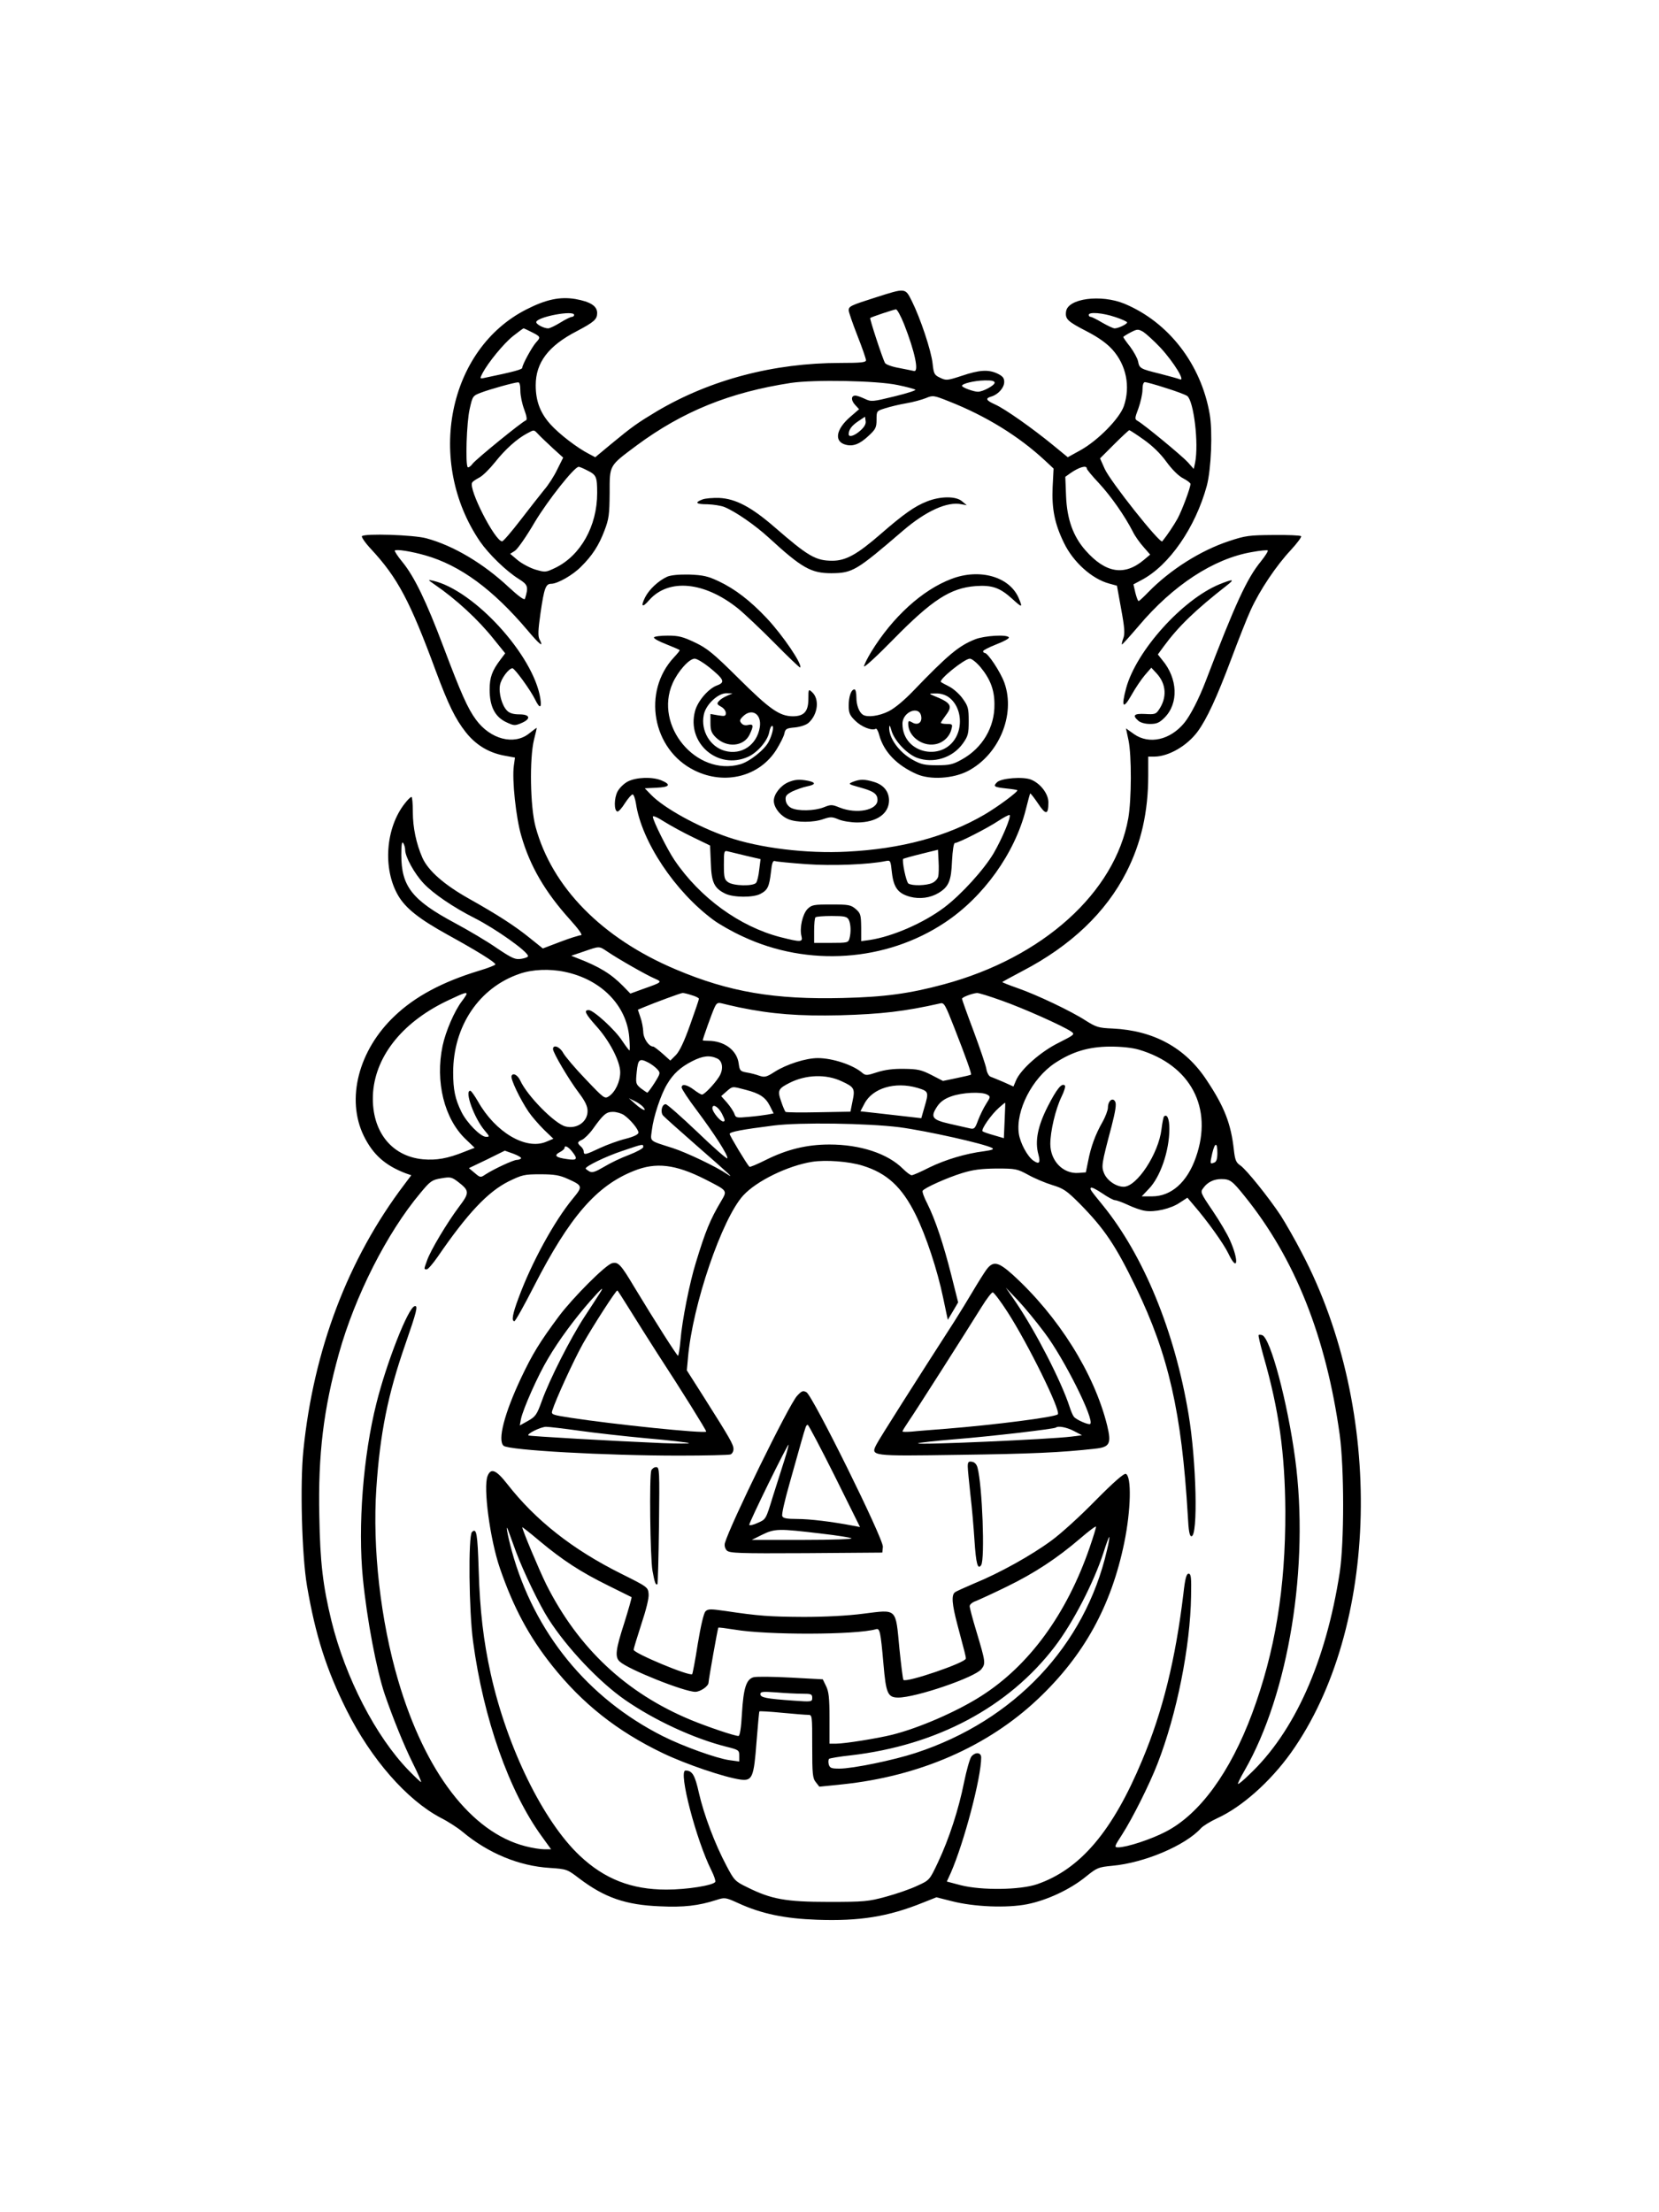 <?xml version="1.0" standalone="no"?>
<!DOCTYPE svg PUBLIC "-//W3C//DTD SVG 20010904//EN"
 "http://www.w3.org/TR/2001/REC-SVG-20010904/DTD/svg10.dtd">
<svg version="1.0" xmlns="http://www.w3.org/2000/svg"
 width="864pt" height="1152pt" viewBox="0 0 864 1152"
 preserveAspectRatio="xMidYMid meet">

<g transform="translate(0,1152) scale(0.1,-0.1)"
fill="#000000" stroke="none">
<path d="M4560 9971 c-129 -41 -140 -46 -140 -67 0 -9 20 -67 45 -131 25 -63
45 -121 45 -129 0 -11 -25 -14 -134 -14 -346 0 -676 -87 -954 -251 -100 -60
-129 -80 -239 -171 l-83 -69 -32 17 c-61 31 -155 103 -201 154 -54 60 -77 122
-77 204 0 118 66 205 213 281 91 48 107 62 107 95 0 37 -36 59 -114 73 -80 13
-152 -2 -254 -54 -409 -207 -526 -792 -242 -1209 45 -65 136 -154 202 -195 48
-30 51 -41 32 -103 -3 -9 -32 12 -82 58 -134 126 -291 219 -432 257 -67 18
-320 26 -335 11 -4 -4 17 -35 48 -68 138 -149 202 -269 337 -635 66 -177 101
-248 155 -317 52 -66 117 -106 197 -122 l60 -11 -6 -43 c-10 -71 11 -271 39
-365 45 -157 124 -292 252 -434 46 -51 69 -83 59 -83 -9 0 -57 -15 -107 -34
l-92 -35 -66 53 c-79 64 -167 121 -320 207 -128 72 -211 145 -241 212 -32 73
-50 157 -50 239 0 43 -3 78 -7 78 -5 0 -20 -15 -34 -33 -101 -127 -117 -341
-35 -481 39 -66 108 -121 258 -204 149 -82 248 -143 248 -154 0 -4 -38 -19
-85 -33 -191 -58 -333 -134 -439 -235 -189 -178 -255 -434 -161 -626 48 -97
111 -153 218 -194 l29 -10 -36 -48 c-294 -388 -473 -861 -526 -1385 -18 -176
-8 -548 19 -706 44 -257 101 -436 206 -646 128 -256 314 -468 490 -561 38 -19
89 -52 114 -73 134 -112 294 -178 454 -188 89 -6 91 -7 154 -55 132 -100 242
-138 420 -145 123 -6 201 3 294 33 44 14 47 14 115 -17 120 -55 241 -80 409
-86 221 -8 370 16 549 88 l73 29 79 -20 c116 -30 288 -37 394 -16 104 21 224
77 306 144 57 46 64 49 136 56 168 15 382 106 463 196 11 12 49 35 83 51 128
58 276 189 385 341 462 649 488 1783 58 2602 -37 72 -88 160 -111 196 -63 95
-177 237 -209 260 -24 16 -29 29 -35 82 -15 136 -49 224 -141 362 -111 170
-277 260 -491 270 -72 3 -85 7 -139 41 -75 49 -256 135 -357 170 -43 15 -78
29 -78 31 0 1 47 27 106 58 251 131 433 304 540 514 77 151 114 313 114 505
l0 97 33 0 c74 1 169 56 224 130 48 65 101 180 176 380 36 96 81 211 101 254
47 103 133 231 209 312 33 36 57 68 53 72 -4 4 -69 7 -144 6 -126 -1 -145 -3
-232 -32 -148 -49 -306 -149 -420 -266 -24 -25 -47 -46 -50 -46 -4 0 -11 20
-17 43 l-10 44 43 23 c144 76 280 274 339 490 23 87 31 283 15 374 -45 260
-214 478 -443 574 -123 51 -297 28 -305 -41 -5 -39 8 -51 109 -103 60 -31 103
-62 132 -94 73 -81 95 -193 60 -295 -23 -65 -134 -178 -225 -229 l-67 -37 -78
64 c-105 86 -249 188 -301 211 -47 21 -52 32 -19 41 36 11 67 46 67 76 0 21
-8 30 -34 43 -48 23 -95 20 -187 -11 -76 -25 -82 -25 -113 -10 -30 14 -33 20
-39 74 -7 67 -64 237 -108 325 -35 70 -32 69 -189 19z m148 -138 c57 -145 79
-251 52 -245 -8 2 -44 9 -79 16 -35 6 -68 18 -72 26 -13 23 -81 231 -77 234 5
5 122 44 134 45 6 1 25 -34 42 -76z m-1718 47 c0 -5 -5 -10 -11 -10 -7 0 -34
-13 -61 -30 -26 -16 -55 -30 -63 -30 -24 0 -66 23 -62 34 9 27 197 62 197 36z
m2818 -11 c34 -11 62 -24 62 -28 0 -9 -46 -31 -65 -31 -8 0 -37 14 -65 30 -28
17 -55 30 -60 30 -6 0 -10 5 -10 10 0 17 73 11 138 -11z m-3038 -79 c46 -23
47 -26 21 -54 -21 -24 -71 -115 -71 -131 0 -9 -44 -21 -198 -53 -23 -5 -24 -4
-9 25 30 56 109 153 159 193 28 22 52 40 55 40 2 0 22 -9 43 -20z m3274 -81
c70 -76 132 -178 100 -164 -10 4 -57 17 -104 29 -102 25 -106 28 -113 64 -3
16 -22 50 -41 76 -20 25 -36 48 -36 51 0 2 17 13 38 24 35 18 39 18 66 3 15
-10 56 -47 90 -83z m-1369 -194 c44 -9 85 -20 92 -24 7 -3 -42 -19 -108 -35
-115 -28 -121 -29 -155 -13 -19 9 -41 17 -49 17 -23 0 -24 -24 -2 -48 l21 -23
-45 -39 c-76 -65 -87 -130 -24 -146 39 -10 73 4 118 46 37 34 42 44 42 84 0
46 0 46 45 60 25 8 74 20 110 26 36 6 82 19 102 27 36 15 40 15 120 -17 193
-76 363 -181 499 -307 l46 -43 -5 -97 c-5 -113 11 -192 59 -290 48 -100 146
-188 236 -212 l40 -11 22 -122 c18 -97 20 -129 11 -152 -6 -16 -9 -30 -7 -32
1 -2 40 41 86 95 180 214 392 352 590 386 42 8 79 11 83 9 4 -3 -12 -28 -35
-57 -73 -89 -133 -219 -289 -627 -35 -91 -79 -176 -110 -214 -74 -90 -183
-114 -262 -59 l-42 30 13 -61 c17 -80 16 -311 -1 -407 -69 -387 -445 -726
-961 -865 -178 -48 -309 -66 -525 -71 -355 -9 -593 31 -871 149 -384 162 -645
428 -730 743 -28 104 -32 355 -8 453 9 34 15 62 14 62 -1 0 -19 -13 -40 -30
-78 -62 -201 -30 -276 72 -43 58 -78 137 -169 378 -90 239 -152 367 -214 443
-25 30 -42 57 -40 60 9 8 85 -4 159 -25 182 -52 352 -177 533 -391 63 -75 86
-92 62 -47 -9 18 -8 47 5 138 19 130 27 152 56 152 32 0 112 45 155 89 58 57
93 111 122 188 23 60 26 83 27 195 0 149 -4 140 140 248 241 178 485 277 804
326 121 18 449 12 556 -11z m505 12 c0 -14 -61 -47 -87 -47 -22 0 -83 22 -83
31 0 11 64 27 118 28 37 1 52 -3 52 -12z m-2470 -42 c0 -25 9 -68 20 -97 13
-35 16 -54 9 -57 -19 -6 -256 -199 -277 -225 -10 -14 -22 -22 -26 -19 -13 13
-6 235 10 303 15 67 16 69 58 85 44 17 172 53 194 54 8 1 12 -14 12 -44z
m3360 15 c52 -16 103 -35 113 -42 34 -26 61 -248 41 -348 l-7 -32 -31 35 c-30
33 -226 195 -261 215 -16 9 -16 13 4 66 11 31 21 75 21 96 0 26 5 40 13 40 7
0 55 -13 107 -30z m-1589 -222 c-31 -28 -61 -37 -61 -19 0 23 15 44 49 67 l36
24 3 -22 c3 -15 -6 -31 -27 -50z m-1677 -20 c12 -13 46 -45 75 -72 l54 -49
-31 -62 c-16 -34 -47 -82 -69 -107 -21 -26 -76 -96 -123 -157 -47 -61 -89
-110 -95 -110 -37 0 -177 274 -156 306 3 6 20 17 37 26 18 9 54 45 82 80 52
66 114 122 167 150 38 20 34 21 59 -5z m3152 -27 c44 -31 87 -72 118 -115 30
-41 64 -75 88 -87 21 -11 38 -24 38 -29 0 -20 -44 -137 -67 -180 -20 -36 -54
-87 -80 -119 -11 -15 -272 314 -300 378 l-24 54 73 73 c40 40 76 73 79 74 3 0
37 -22 75 -49z m-2897 -161 c47 -23 51 -33 51 -118 0 -171 -86 -324 -216 -388
-52 -25 -54 -25 -106 -10 -29 9 -70 31 -92 49 l-39 33 25 16 c13 8 60 75 103
149 70 116 204 285 228 288 4 1 25 -8 46 -19z m2601 10 c0 -5 29 -40 64 -77
61 -66 133 -168 176 -252 11 -23 37 -59 56 -80 l34 -39 -32 -27 c-102 -86
-200 -70 -305 49 -64 73 -96 161 -101 282 l-4 101 28 20 c45 31 84 42 84 23z
m-3550 -1985 c0 -37 48 -124 96 -175 49 -53 157 -126 264 -180 111 -56 280
-176 280 -199 0 -5 -16 -11 -35 -14 -31 -5 -46 1 -128 56 -50 35 -150 94 -221
132 -220 118 -276 190 -276 353 0 53 3 72 10 62 5 -8 10 -24 10 -35z m1054
-531 c56 -38 205 -123 246 -140 41 -18 38 -19 -61 -54 l-66 -24 -39 40 c-62
63 -124 101 -239 145 l-30 12 65 22 c84 29 79 29 124 -1z m-222 -105 c188 -39
321 -174 335 -340 3 -38 4 -69 1 -69 -2 0 -19 22 -37 49 -36 57 -150 161 -175
161 -27 0 -18 -19 39 -83 69 -76 125 -184 125 -241 0 -49 -26 -103 -59 -125
-22 -14 -25 -12 -121 89 -55 57 -107 119 -117 137 -17 32 -53 46 -53 20 0 -19
82 -158 134 -227 34 -45 46 -71 46 -96 0 -56 -56 -95 -115 -80 -56 14 -200
160 -236 240 -14 29 -38 41 -45 23 -6 -16 45 -122 89 -187 17 -25 53 -66 80
-93 l49 -47 -38 -16 c-106 -44 -264 50 -354 209 -18 31 -36 57 -41 57 -31 0
20 -142 75 -207 27 -32 27 -33 7 -33 -28 0 -100 73 -128 130 -33 67 -43 116
-43 205 0 241 135 442 346 514 66 23 156 27 236 10z m-512 -115 c0 -3 -11 -20
-24 -37 -39 -51 -85 -157 -101 -233 -39 -186 8 -380 121 -487 l46 -44 -54 -21
c-87 -35 -145 -45 -215 -39 -171 16 -274 156 -260 350 16 195 160 371 398 481
76 36 89 40 89 30z m1171 -6 c22 -6 39 -15 39 -19 0 -5 -21 -66 -46 -136 -30
-85 -55 -138 -74 -157 l-29 -29 -40 36 c-23 20 -45 37 -49 37 -23 0 -52 43
-52 78 -1 20 -7 54 -15 75 l-13 39 36 15 c50 21 185 71 196 72 5 1 26 -4 47
-11z m1617 -29 c113 -40 319 -132 361 -161 20 -14 16 -17 -65 -58 -94 -46
-199 -139 -223 -197 l-13 -31 -51 23 c-29 12 -59 25 -68 28 -9 3 -19 21 -22
40 -3 19 -33 107 -66 196 -34 90 -61 166 -61 170 0 8 53 28 78 30 8 1 66 -17
130 -40z m-1368 -35 c169 -35 312 -46 525 -41 215 6 336 20 522 62 20 5 26 -7
73 -127 60 -153 91 -240 87 -244 -1 -2 -35 -10 -74 -18 l-72 -15 -60 31 c-53
27 -71 31 -143 32 -57 1 -101 -5 -141 -18 -51 -17 -59 -17 -75 -4 -47 42 -156
78 -233 78 -62 0 -162 -32 -224 -71 -43 -28 -53 -30 -80 -21 -16 6 -46 14 -66
17 -34 6 -37 10 -42 47 -9 69 -75 118 -159 118 -16 0 -28 1 -28 3 0 8 49 145
61 170 11 24 17 27 38 22 14 -4 55 -13 91 -21z m2081 -220 c270 -80 388 -303
297 -561 -45 -129 -128 -203 -228 -203 l-54 0 36 38 c61 62 108 199 108 314 0
52 -12 79 -28 64 -3 -4 -9 -33 -13 -66 -15 -127 -128 -300 -197 -300 -39 0
-86 32 -102 70 -15 36 -13 49 39 245 20 78 26 115 19 128 -13 25 -38 4 -38
-31 0 -13 -13 -48 -29 -76 -37 -65 -60 -129 -74 -202 l-12 -59 -40 -3 c-79 -5
-145 63 -145 151 0 66 27 181 58 245 14 28 22 55 18 59 -16 16 -43 -18 -89
-108 -53 -104 -68 -182 -49 -251 12 -44 4 -53 -26 -32 -31 21 -69 92 -76 141
-17 119 69 288 188 367 91 60 175 85 287 86 60 0 116 -6 150 -16z m-2196 -46
c30 -14 34 -60 8 -98 -24 -37 -75 -90 -87 -90 -5 0 -24 11 -42 25 -36 27 -64
33 -64 12 0 -8 35 -61 78 -118 92 -123 165 -236 160 -251 -2 -5 -72 56 -155
136 -84 80 -159 146 -166 146 -20 0 -29 -40 -14 -59 7 -8 84 -77 172 -154 182
-159 202 -178 160 -150 -54 37 -209 111 -280 134 -128 41 -118 32 -110 95 8
68 46 183 79 238 32 54 70 89 131 120 55 28 91 32 130 14z m-357 -22 c15 -8
35 -23 45 -34 17 -19 17 -21 -14 -71 -18 -28 -35 -51 -38 -51 -3 1 -18 11 -34
23 -26 22 -27 26 -21 85 7 67 14 73 62 48z m1006 -97 c65 -30 70 -38 56 -103
l-11 -55 -166 -3 c-91 -2 -168 -1 -172 2 -3 3 -14 27 -23 55 -20 57 -15 66 44
96 85 43 190 47 272 8z m394 -34 c59 -18 60 -21 36 -102 l-16 -56 -52 6 c-28
3 -99 11 -158 18 l-107 12 20 38 c42 83 160 118 277 84z m-895 -10 c74 -19
104 -39 127 -85 l19 -38 -31 -6 c-17 -3 -62 -9 -99 -12 -63 -6 -67 -5 -74 15
-4 12 -21 38 -38 58 l-31 35 27 24 c33 28 28 28 100 9z m1258 -25 c18 -10 18
-12 -5 -48 -13 -20 -32 -59 -42 -85 -16 -44 -20 -48 -43 -43 -14 3 -62 14
-106 24 -92 21 -101 35 -63 92 16 23 38 39 73 51 56 20 156 25 186 9z m-1792
-64 c23 -27 -3 -18 -39 14 l-35 31 31 -15 c17 -8 36 -22 43 -30z m1883 -72
l-4 -91 -51 15 c-29 8 -55 17 -60 21 -9 9 45 87 86 123 17 15 31 27 32 25 1
-1 -1 -43 -3 -93z m-1472 36 c16 -32 18 -40 6 -40 -15 0 -56 50 -56 69 0 26
31 8 50 -29z m-510 -7 c34 -24 75 -74 75 -91 0 -9 -23 -21 -66 -32 -37 -9 -97
-31 -134 -48 -76 -36 -85 -38 -85 -18 0 7 -7 19 -15 26 -20 17 -19 24 7 35 12
6 37 30 55 55 55 77 70 90 105 90 19 0 45 -8 58 -17z m1434 -63 c143 -19 442
-86 483 -108 11 -7 0 -11 -42 -17 -96 -12 -202 -44 -286 -85 -43 -22 -84 -40
-91 -40 -7 0 -28 16 -46 34 -79 79 -222 126 -382 126 -118 0 -221 -25 -333
-81 -44 -22 -82 -38 -84 -35 -14 14 -103 162 -103 171 0 11 64 23 230 44 135
17 486 12 654 -9z m-1334 -103 c0 -7 -33 -25 -74 -41 -41 -15 -99 -43 -130
-62 -46 -27 -61 -32 -77 -24 -10 6 -19 13 -19 15 0 12 105 63 189 91 112 38
111 38 111 21z m2990 -31 c0 -31 -5 -46 -16 -50 -23 -9 -23 -7 -11 47 14 59
27 61 27 3z m-3361 8 c32 -40 27 -48 -26 -40 -59 8 -70 19 -38 36 14 7 25 17
25 22 0 16 19 7 39 -18z m-265 -36 c-3 -4 -13 -8 -22 -8 -18 0 -119 -47 -164
-76 -25 -17 -27 -17 -56 8 l-30 25 94 45 93 46 45 -16 c24 -9 42 -20 40 -24z
m1778 -38 c127 -39 205 -111 276 -254 55 -111 114 -290 144 -435 l24 -114 27
45 27 46 -36 143 c-41 162 -83 288 -125 372 -17 32 -27 62 -24 66 9 15 127 68
205 92 58 18 99 23 180 24 100 0 108 -2 165 -33 32 -18 89 -42 125 -53 59 -18
75 -29 143 -97 129 -131 187 -217 293 -436 170 -352 238 -651 270 -1188 4 -80
9 -108 19 -108 35 0 26 390 -15 635 -72 432 -234 827 -447 1089 -66 81 -68 84
-61 91 3 4 30 -10 58 -29 29 -20 59 -36 67 -36 8 0 38 -11 66 -24 29 -14 69
-28 89 -31 50 -9 135 10 182 42 l40 26 33 -39 c71 -82 156 -201 180 -251 49
-103 57 -39 8 70 -13 30 -53 98 -89 151 -65 96 -66 98 -48 121 21 29 54 45 92
45 46 0 57 -8 122 -89 262 -324 424 -732 495 -1241 24 -177 24 -562 0 -720
-72 -464 -236 -831 -472 -1052 -27 -27 -53 -48 -57 -48 -4 0 11 31 33 69 231
401 339 1067 264 1626 -40 295 -128 625 -171 642 -8 3 -17 3 -19 1 -3 -2 9
-51 25 -109 81 -281 112 -507 114 -809 1 -400 -53 -730 -173 -1053 -114 -306
-273 -524 -449 -615 -76 -40 -204 -82 -249 -82 -21 0 -20 4 21 67 54 84 143
262 184 368 101 259 171 611 175 872 2 99 0 118 -13 118 -11 0 -18 -24 -27
-105 -41 -340 -107 -610 -214 -865 -154 -370 -322 -569 -548 -647 -88 -30
-288 -33 -398 -5 l-72 19 21 46 c69 158 158 495 158 600 0 27 -30 30 -51 5 -8
-10 -25 -70 -38 -133 -28 -141 -78 -295 -136 -418 -44 -93 -44 -93 -108 -122
-35 -17 -108 -42 -163 -57 -92 -25 -113 -27 -299 -27 -224 0 -299 14 -425 77
-62 30 -67 36 -107 112 -61 115 -117 265 -143 378 -21 95 -35 117 -70 117 -39
0 56 -363 135 -520 14 -28 23 -55 20 -60 -11 -18 -147 -40 -254 -40 -182 0
-323 55 -452 177 -190 179 -378 563 -463 945 -38 171 -57 333 -63 540 -6 192
-11 224 -35 200 -20 -20 -16 -412 6 -572 54 -400 187 -778 357 -1012 l49 -68
-36 0 c-20 0 -64 7 -98 16 -281 72 -522 386 -662 862 -92 312 -135 690 -114
1002 19 285 60 489 151 750 59 170 68 204 48 198 -34 -9 -145 -292 -198 -503
-70 -277 -98 -642 -71 -916 21 -212 71 -476 114 -603 42 -122 99 -263 144
-354 28 -56 48 -102 45 -102 -3 0 -32 27 -64 60 -172 177 -330 483 -403 780
-44 181 -59 304 -63 545 -7 321 22 558 102 846 84 301 251 630 424 836 52 63
61 69 109 77 47 8 54 7 87 -18 61 -47 61 -57 5 -131 -60 -80 -148 -226 -166
-279 -17 -47 -17 -46 -1 -46 6 0 32 30 57 66 155 226 261 338 369 392 70 34
81 37 165 37 74 0 101 -5 143 -24 78 -35 79 -39 27 -102 -97 -117 -216 -335
-283 -517 -32 -85 -38 -122 -22 -122 5 0 51 82 102 182 186 363 326 524 521
601 114 46 215 34 368 -43 121 -62 119 -58 85 -116 -57 -96 -81 -155 -131
-319 -33 -106 -72 -304 -80 -404 -4 -45 -10 -81 -13 -81 -6 1 -119 178 -229
360 -69 116 -83 130 -114 122 -34 -8 -204 -179 -277 -276 -101 -136 -138 -197
-196 -319 -88 -186 -125 -328 -92 -356 28 -23 530 -51 913 -51 139 0 259 3
268 6 9 3 16 16 16 28 0 24 -18 55 -154 270 l-89 140 6 65 c23 274 177 725
288 846 70 76 233 155 359 175 72 11 191 2 262 -20z m-1370 -667 c-10 -16 -45
-70 -78 -120 -72 -110 -182 -326 -222 -438 -26 -72 -33 -82 -72 -104 l-43 -24
6 33 c11 53 89 229 141 315 56 96 141 210 220 300 62 70 76 81 48 38z m159
-85 c35 -57 100 -159 144 -228 121 -185 256 -402 253 -405 -11 -11 -486 38
-706 72 -97 15 -102 17 -96 37 19 60 110 259 160 349 51 90 171 277 179 277 2
0 31 -46 66 -102z m-267 -628 c77 -11 237 -29 355 -40 117 -10 216 -22 219
-25 4 -3 -59 -3 -138 0 -259 11 -694 36 -698 40 -9 9 65 45 92 45 15 0 92 -9
170 -20z"/>
<path d="M3658 8919 c-42 -16 -34 -25 27 -25 30 -1 69 -7 87 -14 57 -23 160
-94 233 -161 171 -157 219 -184 325 -184 110 1 129 12 372 221 120 103 232
154 306 138 l27 -5 -24 20 c-31 28 -112 28 -183 0 -64 -25 -121 -65 -244 -172
-120 -104 -179 -137 -249 -137 -87 0 -126 23 -300 174 -122 106 -204 149 -289
153 -34 1 -73 -2 -88 -8z"/>
<path d="M3475 8517 c-46 -21 -94 -66 -115 -107 -25 -50 -15 -57 21 -15 101
114 287 97 463 -44 33 -27 119 -108 190 -180 71 -72 131 -129 133 -127 14 14
-90 168 -175 258 -85 90 -164 151 -249 191 -57 27 -81 32 -153 35 -56 1 -95
-3 -115 -11z"/>
<path d="M4954 8505 c-152 -58 -306 -199 -417 -380 -20 -33 -37 -67 -37 -75 0
-8 69 55 153 141 202 206 297 267 428 277 85 6 126 -8 189 -65 54 -49 57 -49
36 1 -47 113 -204 158 -352 101z"/>
<path d="M2265 8475 c111 -76 226 -182 307 -284 l59 -73 -24 -32 c-44 -58 -57
-93 -57 -157 0 -87 27 -141 85 -169 40 -19 46 -20 79 -6 53 22 48 46 -9 46
-31 0 -51 6 -64 19 -27 27 -45 92 -37 134 6 34 46 87 65 87 11 0 93 -112 118
-163 24 -49 35 -46 27 6 -35 224 -344 563 -559 613 -29 6 -28 6 10 -21z"/>
<path d="M6350 8477 c-193 -80 -432 -346 -485 -540 -27 -100 -16 -114 28 -36
20 36 52 83 70 104 l33 38 27 -29 c52 -56 56 -128 11 -192 -14 -21 -23 -23
-70 -20 -58 3 -68 -7 -36 -35 11 -10 36 -17 61 -17 35 0 49 6 76 33 74 74 69
204 -12 300 l-23 29 30 41 c77 105 165 190 330 319 43 33 32 34 -40 5z"/>
<path d="M3406 8201 c-4 -5 25 -21 64 -36 38 -15 70 -29 70 -31 0 -3 -13 -19
-30 -37 -167 -179 -113 -481 107 -589 158 -78 339 -32 427 109 19 31 38 68 41
83 5 25 11 28 56 32 28 3 58 13 70 24 49 44 58 124 18 160 -18 17 -19 15 -19
-34 0 -67 -22 -92 -82 -92 -69 1 -120 37 -282 198 -131 130 -163 156 -226 186
-63 30 -85 36 -142 36 -37 0 -69 -4 -72 -9z m288 -156 c77 -63 84 -78 41 -94
-45 -16 -101 -81 -115 -133 -46 -167 119 -310 276 -239 49 22 102 84 110 128
3 18 10 33 15 33 11 0 2 -44 -17 -81 -21 -43 -100 -105 -149 -119 -229 -64
-450 201 -352 422 28 63 86 128 115 128 11 0 45 -20 76 -45z m91 -149 c-17 -7
-36 -20 -42 -28 -11 -12 -8 -17 12 -28 14 -7 25 -22 25 -33 0 -16 -5 -18 -40
-12 l-40 7 0 -47 c0 -38 5 -52 28 -75 57 -56 146 -48 176 15 22 46 20 56 -7
50 -15 -4 -28 -1 -36 9 -10 12 -9 18 8 35 46 46 99 13 88 -56 -15 -93 -96
-147 -182 -123 -77 21 -126 105 -110 186 9 53 73 114 118 114 l32 -1 -30 -13z"/>
<path d="M5079 8191 c-85 -33 -143 -82 -322 -268 -48 -50 -97 -91 -129 -107
-50 -25 -111 -33 -134 -18 -20 13 -34 50 -34 91 0 23 -4 41 -10 41 -17 0 -30
-37 -30 -84 0 -38 5 -51 34 -79 32 -32 87 -54 107 -42 4 3 13 -12 18 -33 24
-87 91 -157 195 -203 70 -31 188 -24 265 15 163 84 251 293 192 460 -20 56
-86 156 -103 156 -4 0 -8 4 -8 9 0 5 32 21 70 36 39 15 68 31 64 36 -9 16
-127 9 -175 -10z m28 -146 c50 -61 72 -117 72 -192 2 -120 -63 -229 -170 -288
-46 -26 -65 -30 -129 -30 -64 0 -83 4 -128 29 -70 39 -124 114 -121 169 1 14
4 9 11 -15 14 -53 79 -123 133 -144 86 -32 186 -1 240 75 27 38 30 51 30 116
0 65 -3 78 -30 115 -16 24 -48 52 -70 64 -22 11 -42 22 -44 24 -17 10 122 122
150 122 10 0 35 -20 56 -45z m-167 -155 c55 -39 75 -124 46 -194 -62 -148
-286 -106 -286 55 0 64 91 98 98 36 4 -32 -21 -46 -49 -28 -16 9 -19 8 -19 -9
0 -63 71 -117 138 -106 42 6 78 39 87 79 7 25 5 27 -24 27 -17 0 -31 3 -31 6
0 3 12 21 27 41 36 48 26 64 -67 101 -23 10 -23 11 13 11 24 1 50 -7 67 -19z"/>
<path d="M3269 7450 c-19 -10 -43 -33 -53 -52 -18 -34 -19 -99 -1 -104 6 -2
24 18 40 44 17 26 35 46 40 45 6 -1 13 -23 17 -47 29 -197 202 -458 404 -607
31 -23 100 -62 153 -86 339 -159 746 -131 1052 73 201 133 364 361 421 587 11
45 22 84 23 85 2 2 20 -21 41 -52 41 -62 54 -60 54 6 0 44 -41 98 -90 118 -41
17 -157 8 -178 -14 -21 -21 -15 -25 49 -32 30 -3 55 -7 57 -9 7 -6 -101 -86
-171 -127 -197 -115 -435 -179 -717 -193 -209 -11 -455 19 -620 76 -155 53
-334 152 -400 221 l-32 33 61 3 c69 3 78 16 26 38 -48 20 -132 17 -176 -6z
m338 -289 l91 -44 4 -91 c3 -102 18 -132 76 -160 42 -20 144 -21 182 -1 38 20
46 37 55 113 5 48 10 62 21 58 8 -3 81 -10 162 -16 138 -10 327 -2 414 16 26
5 26 4 33 -60 9 -78 32 -109 95 -126 50 -13 105 -6 148 20 53 32 66 63 70 166
3 57 9 94 15 94 18 0 169 77 226 115 29 19 56 33 59 31 9 -9 -39 -123 -83
-199 -51 -86 -169 -216 -258 -283 -108 -81 -269 -151 -388 -169 l-44 -6 0 71
c-1 66 -3 74 -28 96 -26 22 -37 24 -128 24 -92 0 -102 -2 -124 -24 -25 -26
-42 -98 -31 -141 8 -32 -3 -32 -110 -5 -212 55 -419 205 -552 402 -36 53 -112
205 -112 225 0 7 24 -3 58 -25 32 -20 99 -57 149 -81z m1279 -206 c-3 -12 -17
-27 -31 -33 -30 -14 -104 -16 -124 -3 -12 8 -35 120 -27 129 2 1 43 13 92 25
l89 22 3 -60 c2 -33 1 -69 -2 -80z m-998 108 l73 -17 -7 -55 c-3 -31 -11 -62
-16 -68 -15 -19 -118 -17 -146 3 -19 13 -22 24 -22 91 0 73 1 75 23 69 12 -3
55 -13 95 -23z m532 -332 c11 -22 13 -64 4 -98 -6 -22 -11 -23 -95 -23 l-89 0
0 63 c0 35 3 67 7 70 3 4 41 7 84 7 67 0 80 -3 89 -19z"/>
<path d="M4104 7446 c-40 -18 -74 -62 -74 -96 0 -35 34 -79 76 -96 43 -18 131
-18 183 1 36 12 45 12 78 -2 21 -9 65 -16 99 -16 99 1 163 45 164 114 0 47
-28 82 -78 97 -49 15 -73 15 -109 1 -27 -11 -27 -12 34 -29 73 -20 93 -34 93
-66 0 -53 -108 -75 -198 -39 -39 16 -45 16 -82 1 -48 -19 -135 -21 -170 -3
-15 8 -26 23 -28 39 -3 23 3 30 35 47 22 10 56 22 76 26 45 9 48 20 6 29 -46
9 -70 7 -105 -8z"/>
<path d="M5137 4908 c-13 -18 -45 -69 -71 -113 -26 -44 -69 -114 -95 -155
-196 -304 -392 -613 -406 -641 -32 -62 -33 -62 430 -55 370 5 533 12 708 32
77 8 86 26 63 121 -67 271 -254 569 -493 786 -75 67 -101 72 -136 25z m303
-328 c101 -133 261 -453 238 -475 -7 -7 -72 21 -85 37 -6 7 -16 31 -23 53 -42
130 -174 387 -277 540 l-55 80 62 -65 c34 -36 97 -112 140 -170z m-193 108
c106 -164 279 -515 262 -533 -15 -15 -330 -55 -579 -75 -74 -6 -156 -12 -182
-15 -27 -2 -48 -2 -48 1 0 3 14 26 31 51 33 47 299 465 381 597 26 42 52 76
58 76 6 0 41 -46 77 -102z m346 -620 l42 -22 -55 -7 c-110 -14 -808 -45 -799
-35 3 3 89 13 190 21 188 15 521 54 528 61 11 10 56 2 94 -18z"/>
<path d="M4151 4251 c-42 -45 -349 -672 -376 -767 -3 -14 1 -28 10 -38 15 -14
59 -16 413 -14 l397 3 3 30 c4 40 -366 788 -398 805 -18 10 -25 7 -49 -19z
m196 -417 l132 -266 -37 7 c-109 21 -225 35 -290 35 -56 0 -74 4 -78 15 -4 9
13 82 36 163 23 81 50 179 61 217 26 91 27 95 36 95 4 -1 67 -120 140 -266z
m-261 85 c-13 -41 -40 -127 -61 -192 -36 -118 -36 -119 -78 -137 -23 -11 -43
-15 -45 -11 -3 9 200 423 205 418 1 -2 -8 -37 -21 -78z m198 -386 c72 -8 139
-19 150 -23 12 -5 -95 -9 -249 -9 l-270 0 48 24 c73 36 87 36 321 8z"/>
<path d="M5040 3883 c0 -15 7 -82 14 -148 8 -66 17 -172 21 -236 8 -122 17
-156 35 -129 20 31 6 413 -19 507 -5 18 -15 29 -29 31 -18 3 -22 -1 -22 -25z"/>
<path d="M3392 3863 c-11 -28 -6 -451 6 -522 11 -61 17 -79 26 -70 2 2 6 140
8 307 3 286 3 302 -15 302 -10 0 -21 -8 -25 -17z"/>
<path d="M2539 3833 c-23 -59 13 -329 64 -478 70 -204 151 -356 272 -508 158
-199 340 -343 578 -457 119 -57 319 -125 403 -137 62 -8 70 10 84 197 7 85 13
156 15 158 2 2 54 -1 116 -7 63 -6 124 -11 137 -11 22 0 22 -1 22 -164 0 -145
2 -166 19 -187 l18 -23 119 12 c403 42 758 197 1020 445 239 226 381 483 449
813 35 170 39 347 8 359 -10 3 -62 -42 -157 -138 -77 -79 -181 -174 -231 -210
-103 -76 -270 -169 -400 -222 -49 -21 -96 -42 -102 -47 -19 -15 -15 -62 13
-168 40 -151 44 -164 44 -177 0 -21 -310 -127 -325 -111 -3 3 -12 77 -21 164
-20 212 -10 203 -186 181 -82 -11 -203 -17 -313 -17 -177 1 -234 5 -408 31
-77 11 -89 11 -103 -2 -9 -10 -24 -73 -40 -169 -13 -85 -27 -156 -29 -158 -13
-13 -305 109 -305 127 0 6 18 65 40 133 25 75 40 135 38 157 -3 36 -5 37 -143
106 -253 126 -446 278 -594 468 -58 74 -85 84 -102 40z m3135 -374 c-119 -344
-314 -612 -564 -771 -125 -80 -324 -167 -465 -202 -78 -19 -245 -46 -290 -46
l-35 0 0 133 c0 106 -4 139 -18 167 l-17 35 -166 9 c-92 5 -179 6 -194 2 -38
-10 -53 -55 -61 -189 -4 -75 -11 -117 -18 -117 -21 0 -162 48 -247 83 -338
140 -587 374 -754 706 -37 75 -125 284 -125 298 0 2 42 -31 93 -74 119 -99
211 -159 355 -230 65 -32 119 -59 121 -60 2 -2 -15 -61 -37 -132 -46 -142 -51
-180 -24 -204 45 -41 336 -157 393 -157 26 0 69 29 69 48 1 19 48 284 51 286
2 2 40 -3 84 -10 168 -29 634 -28 737 2 20 6 24 -11 39 -181 13 -153 22 -175
77 -175 92 0 399 105 433 148 23 30 22 36 -27 200 -19 62 -34 120 -34 128 0 9
15 21 33 27 17 7 90 40 161 75 144 70 262 148 381 250 44 38 81 66 83 62 1 -4
-14 -53 -34 -111z m-2987 -19 c38 -102 122 -277 169 -350 97 -152 265 -329
399 -422 153 -106 357 -201 528 -244 64 -16 67 -18 67 -47 l0 -30 -51 7 c-66
9 -242 72 -347 125 -391 197 -670 539 -787 966 -22 81 -34 149 -18 105 3 -8
21 -58 40 -110z m3078 7 c-115 -498 -483 -887 -995 -1055 -115 -38 -329 -82
-398 -82 -43 0 -50 3 -56 22 -3 13 -2 25 2 29 4 3 54 12 112 18 449 52 822
251 1063 566 95 124 203 334 253 487 15 48 29 86 31 84 2 -2 -3 -33 -12 -69z
m-1587 -747 c46 0 52 -2 52 -21 0 -21 -2 -22 -97 -15 -143 10 -173 16 -173 34
0 13 13 14 83 9 45 -4 106 -7 135 -7z"/>
</g>
</svg>
